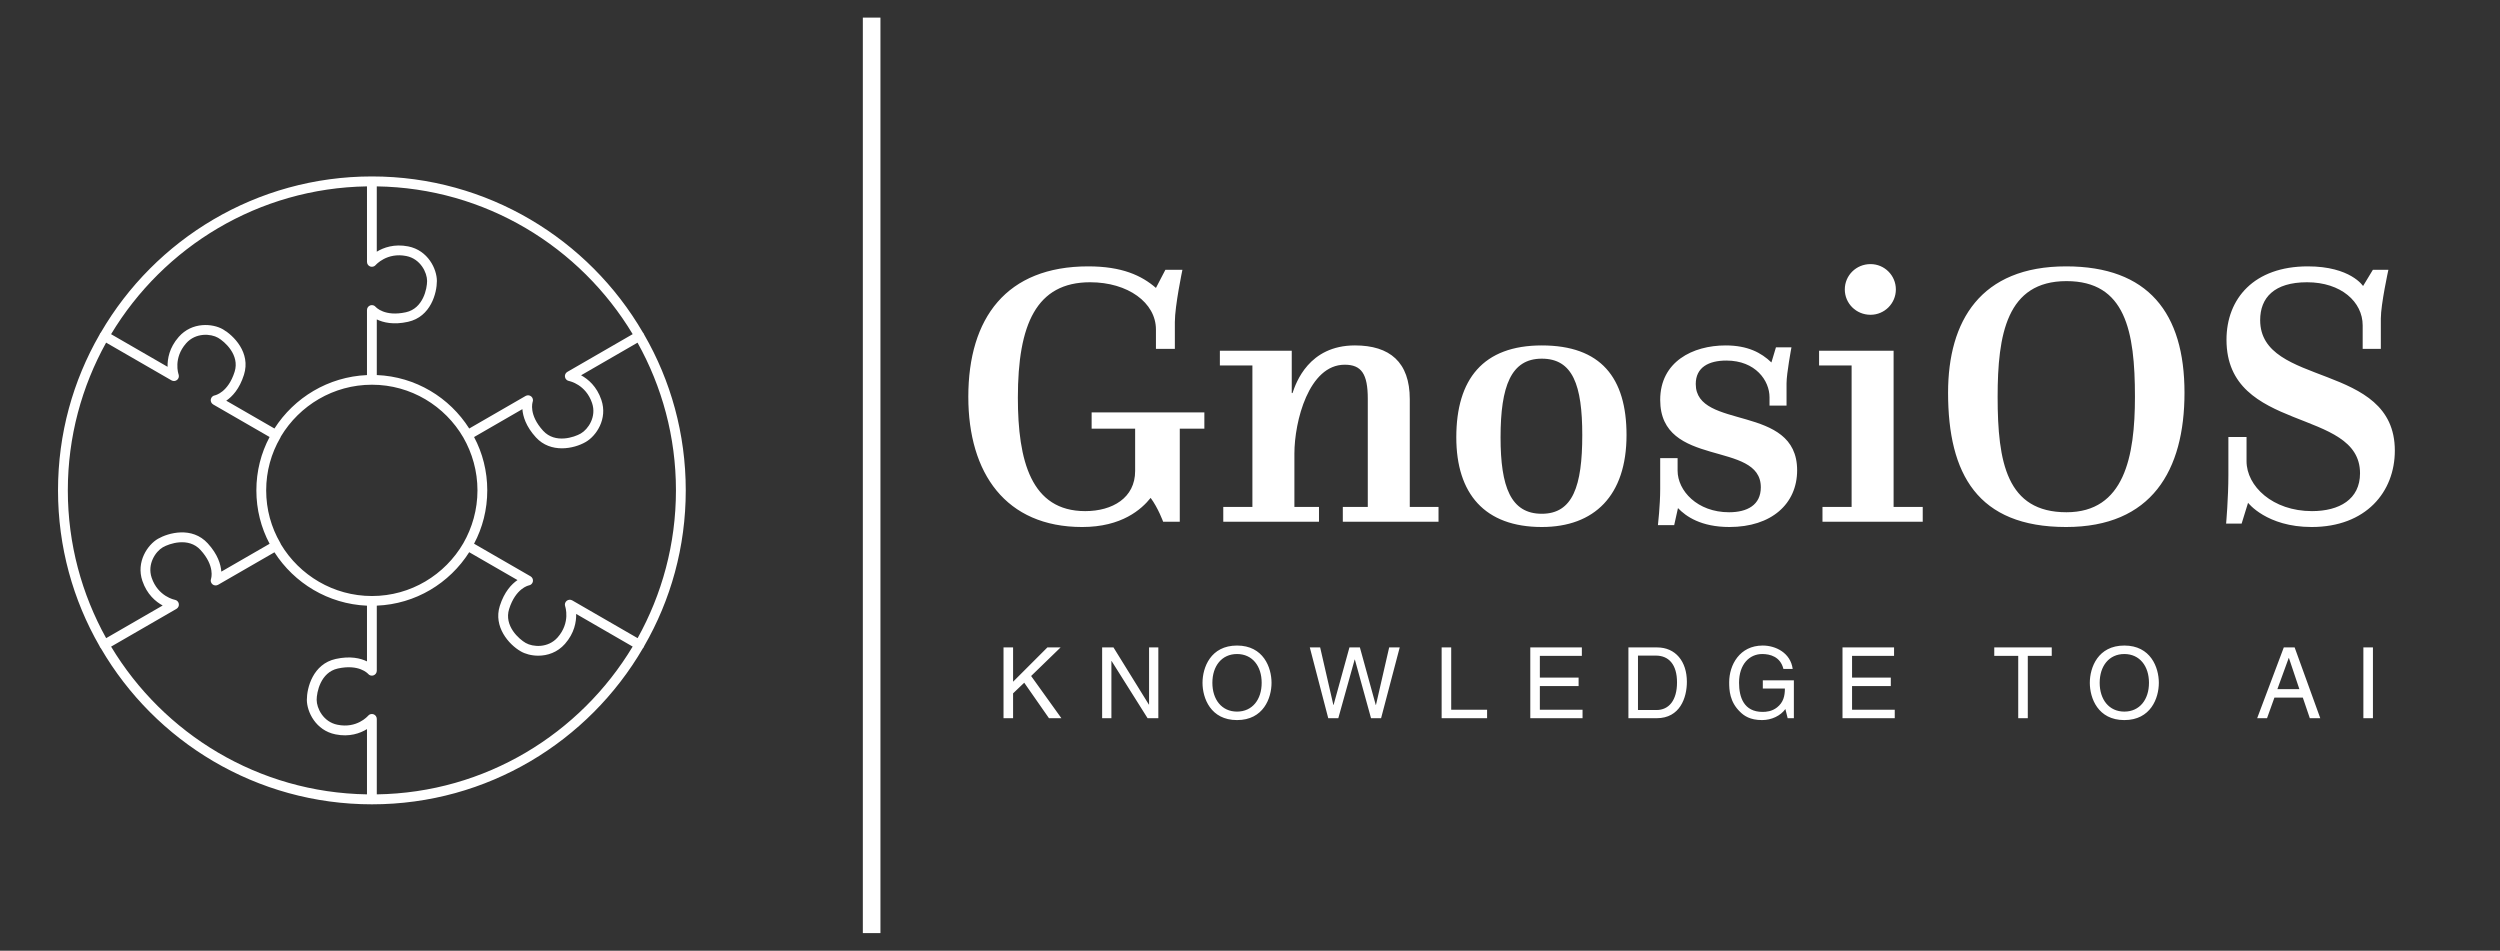 <?xml version="1.0" encoding="UTF-8" standalone="no"?>
<svg
   width="325.8"
   height="123.896"
   viewBox="0 0 426 162"
   class="looka-1j8o68f"
   version="1.1"
   id="svg19"
   sodipodi:docname="gnosiOS_logo (1).svg"
   inkscape:version="1.2.2 (b0a8486541, 2022-12-01)"
   xmlns:inkscape="http://www.inkscape.org/namespaces/inkscape"
   xmlns:sodipodi="http://sodipodi.sourceforge.net/DTD/sodipodi-0.dtd"
   xmlns="http://www.w3.org/2000/svg"
   xmlns:svg="http://www.w3.org/2000/svg">
  <rect x="0" y="0" width="426" height="162" fill="#333333" stroke="none"/>
  <sodipodi:namedview
     id="namedview21"
     pagecolor="#ffffff"
     bordercolor="#ffffff"
     borderopacity="1"
     inkscape:showpageshadow="0"
     inkscape:pageopacity="0"
     inkscape:pagecheckerboard="0"
     inkscape:deskcolor="#ffffff"
     showgrid="false"
     inkscape:zoom="3.0537117"
     inkscape:cx="171.43072"
     inkscape:cy="40.442586"
     inkscape:window-width="1920"
     inkscape:window-height="995"
     inkscape:window-x="0"
     inkscape:window-y="0"
     inkscape:window-maximized="1"
     inkscape:current-layer="svg19" />
  <defs
     id="SvgjsDefs4949" />
  <g
     id="SvgjsG4950"
     featurekey="DUScZC-0"
     transform="matrix(2.228,0,0,2.228,567.461,-290.21)"
     fill="#ffffff"
     style="fill:#ffffff;fill-opacity:1">
    <g
       id="g5"
       style="fill:#ffffff;fill-opacity:1">
      <path
         d="M-205.452,155.797c-0.005-0.012-0.006-0.026-0.013-0.038c-0.008-0.013-0.02-0.021-0.03-0.034   c-0.011-0.016-0.023-0.034-0.034-0.045c-4.15-7.13-11.89-11.93-20.72-11.93c-8.84,0-16.58,4.8-20.73,11.93   c-0.01,0.01-0.02,0.026-0.029,0.039c-0.011,0.014-0.026,0.024-0.035,0.04c-0.006,0.01-0.006,0.021-0.01,0.031   c-0.013,0.024-0.028,0.049-0.035,0.07c-2.02,3.51-3.17,7.57-3.17,11.9c0,4.33,1.15,8.39,3.17,11.9   c0.006,0.019,0.02,0.042,0.032,0.065c0.006,0.013,0.006,0.027,0.013,0.039c0.007,0.012,0.021,0.017,0.029,0.029   c0.011,0.017,0.018,0.036,0.036,0.048c4.15,7.13,11.89,11.93,20.73,11.93c8.83,0,16.57-4.8,20.72-11.93   c0.007-0.007,0.014-0.019,0.021-0.028c0.014-0.017,0.032-0.029,0.043-0.049c0.009-0.016,0.01-0.033,0.016-0.049   c0.008-0.015,0.02-0.03,0.02-0.045c2.03-3.51,3.18-7.58,3.18-11.91s-1.15-8.4-3.18-11.91   C-205.428,155.832-205.442,155.814-205.452,155.797z M-206.308,155.81c0,0.001,0.001,0.001,0.001,0.002l-4.998,2.886   c-0.136,0.079-0.208,0.233-0.181,0.388c0.026,0.154,0.146,0.276,0.3,0.307c0.052,0.01,1.292,0.263,1.773,1.69   c0.356,1.048-0.303,2.007-0.862,2.327c-0.488,0.283-1.958,0.799-2.881-0.209c-1.119-1.226-0.812-2.172-0.8-2.207   c0.055-0.148,0.011-0.315-0.109-0.417c-0.121-0.103-0.294-0.117-0.43-0.039l-4.314,2.491c-1.5-2.369-4.099-3.969-7.069-4.089   v-4.255c0.494,0.239,1.275,0.43,2.387,0.184c1.748-0.385,2.209-2.212,2.209-3.125c0-0.916-0.68-2.342-2.192-2.644   c-1.069-0.208-1.885,0.088-2.405,0.405v-4.995C-217.578,144.63-210.318,149.14-206.308,155.81z M-219.258,171.8   c-1.4,2.41-4.01,4.04-6.99,4.04c-2.95,0-5.54-1.59-6.96-3.95c-0.01-0.03-0.02-0.06-0.04-0.09c0-0.01-0.01-0.01-0.01-0.02   c-0.69-1.18-1.08-2.56-1.08-4.02s0.39-2.84,1.08-4.02c0-0.01,0.01-0.01,0.01-0.02c0.02-0.03,0.03-0.06,0.04-0.09   c1.42-2.36,4.01-3.95,6.96-3.95c2.98,0,5.59,1.63,6.99,4.04c0.68,1.19,1.08,2.57,1.08,4.04   C-218.178,169.23-218.578,170.61-219.258,171.8z M-226.628,144.51L-226.628,144.51l0.001,5.776c0,0.157,0.098,0.298,0.246,0.353   c0.147,0.05,0.314,0.009,0.416-0.11c0.008-0.01,0.854-0.991,2.347-0.692c1.083,0.216,1.588,1.266,1.588,1.907   c0,0.566-0.291,2.1-1.621,2.393c-1.624,0.356-2.287-0.382-2.312-0.41c-0.101-0.122-0.267-0.168-0.416-0.115   c-0.149,0.054-0.249,0.195-0.249,0.354v4.976l0,0c-2.968,0.13-5.567,1.728-7.077,4.086l-3.687-2.127   c0.454-0.309,1.01-0.89,1.354-1.978c0.542-1.703-0.811-3.02-1.601-3.478c-0.792-0.459-2.366-0.585-3.387,0.578   c-0.721,0.819-0.868,1.676-0.853,2.286l-4.321-2.495l0.001-0.002C-242.188,149.14-234.928,144.64-226.628,144.51z M-246.579,156.46   l5.003,2.888c0.135,0.077,0.305,0.062,0.426-0.037c0.121-0.101,0.166-0.266,0.115-0.414c-0.018-0.051-0.421-1.25,0.572-2.382   c0.731-0.833,1.893-0.745,2.447-0.424c0.491,0.284,1.675,1.307,1.263,2.603c-0.501,1.583-1.477,1.792-1.513,1.799   c-0.156,0.026-0.278,0.148-0.307,0.304c-0.028,0.155,0.045,0.312,0.182,0.392l4.314,2.489c0,0.001-0.001,0.001-0.001,0.002   c-0.65,1.22-1.01,2.61-1.01,4.08s0.36,2.86,1.01,4.08c0.001,0.001,0.002,0.003,0.002,0.004l-3.693,2.131   c-0.04-0.547-0.267-1.318-1.035-2.159c-1.205-1.32-3.021-0.808-3.813-0.352c-0.79,0.458-1.682,1.76-1.19,3.218   c0.351,1.035,1.018,1.591,1.553,1.883l-4.324,2.497c0,0-0.001-0.001-0.001-0.002c-1.86-3.35-2.93-7.2-2.93-11.3   C-249.508,163.66-248.438,159.81-246.579,156.46z M-246.198,179.71L-246.198,179.71l4.997-2.887   c0.137-0.079,0.209-0.235,0.182-0.39s-0.148-0.277-0.304-0.305c-0.013-0.002-1.284-0.244-1.773-1.688   c-0.353-1.045,0.303-2.008,0.855-2.328c0.491-0.282,1.967-0.798,2.884,0.208c1.12,1.226,0.814,2.171,0.802,2.206   c-0.055,0.148-0.011,0.315,0.109,0.417c0.121,0.103,0.292,0.116,0.43,0.039l4.312-2.487c1.511,2.357,4.108,3.954,7.076,4.084   c0,0,0,0,0.001,0v4.26c-0.494-0.24-1.277-0.432-2.389-0.187c-1.749,0.385-2.21,2.214-2.21,3.127c0,0.914,0.679,2.339,2.188,2.641   c1.074,0.22,1.891-0.084,2.411-0.402v4.991l0,0C-234.928,190.88-242.188,186.38-246.198,179.71z M-225.878,191.01v-5.773   c0-0.156-0.098-0.296-0.245-0.351c-0.148-0.054-0.313-0.012-0.415,0.107c-0.035,0.041-0.87,0.999-2.354,0.691   c-1.082-0.217-1.585-1.265-1.585-1.905c0-0.566,0.292-2.102,1.621-2.395c1.62-0.355,2.29,0.383,2.314,0.411   c0.101,0.122,0.268,0.17,0.416,0.113c0.148-0.054,0.248-0.194,0.248-0.353v-4.978c2.969-0.12,5.567-1.719,7.068-4.087l3.694,2.131   c-0.454,0.309-1.009,0.892-1.355,1.979c-0.499,1.588,0.686,2.947,1.603,3.473c0.338,0.196,0.819,0.331,1.338,0.331   c0.696,0,1.461-0.242,2.045-0.905c0.721-0.821,0.87-1.679,0.855-2.289l4.321,2.497l0,0   C-210.318,186.38-217.578,190.89-225.878,191.01z M-205.928,179.06c0,0.001-0.001,0.001-0.001,0.002l-5.001-2.888   c-0.135-0.079-0.307-0.063-0.428,0.036c-0.121,0.102-0.166,0.267-0.113,0.415c0.004,0.012,0.428,1.237-0.577,2.382   c-0.732,0.829-1.892,0.741-2.446,0.42c-0.49-0.281-1.672-1.295-1.262-2.598c0.503-1.584,1.475-1.794,1.512-1.801   c0.156-0.027,0.278-0.148,0.306-0.304s-0.045-0.312-0.182-0.392l-4.319-2.493l0,0c0.65-1.22,1.01-2.61,1.01-4.08   c0-1.469-0.36-2.859-1.009-4.078l3.695-2.134c0.04,0.547,0.266,1.318,1.034,2.159c0.564,0.616,1.29,0.837,1.988,0.837   c0.696,0,1.365-0.219,1.821-0.484c0.797-0.455,1.695-1.755,1.198-3.218c-0.349-1.035-1.017-1.592-1.552-1.884l4.318-2.494   c1.868,3.349,2.938,7.197,2.938,11.295C-202.998,171.86-204.068,175.71-205.928,179.06z"
         id="path3"
         style="fill:#ffffff;fill-opacity:1" />
    </g>
  </g>
  <g
     id="SvgjsG4951"
     featurekey="textGroupContainer"
     transform="translate(425.028,3)"
     fill="#ffffff"
     style="fill:#ffffff;fill-opacity:1">
    <rect
       y="0"
       height="1"
       width="1"
       opacity="0"
       id="rect8"
       x="0"
       style="fill:#ffffff;fill-opacity:1" />
    <rect
       y="0"
       x="-278"
       width="3"
       height="156"
       id="rect10"
       style="fill:#ffffff;fill-opacity:1" />
  </g>
  <g
     id="SvgjsG4952"
     featurekey="MdC7pD-0"
     transform="matrix(3.223,0,0,3.223,161.906,24.439)"
     fill="#ffffff"
     style="fill:#ffffff;fill-opacity:1">
    <path
       d="M0.96 13.4 c0 -4.18 2.02 -6.9 6.34 -6.9 c1.78 0 2.82 0.48 3.58 1.14 l0.5 -0.96 l0.9 0 s-0.4 1.9 -0.4 2.76 l0 1.42 l-1 0 l0 -1.02 c0 -1.42 -1.48 -2.5 -3.48 -2.5 c-2.84 0 -3.82 2.22 -3.82 6.1 c0 3.34 0.7 6 3.56 6 c1.44 0 2.64 -0.7 2.64 -2.12 l0 -2.24 l-2.3 0 l0 -0.86 l5.96 0 l0 0.86 l-1.3 0 l0 4.92 l-0.88 0 s-0.26 -0.72 -0.66 -1.26 c-0.48 0.6 -1.52 1.54 -3.62 1.54 c-4.04 0 -6.02 -2.84 -6.02 -6.88 z M14.44 20 l0 -0.78 l1.54 0 l0 -7.48 l-1.72 0 l0 -0.78 l3.8 0 l0 2.24 l0.04 0 c0.18 -0.54 0.86 -2.52 3.3 -2.52 c1.84 0 2.9 0.88 2.9 2.84 l0 5.7 l1.52 0 l0 0.78 l-5.06 0 l0 -0.78 l1.32 0 l0 -5.72 c0 -1.32 -0.34 -1.8 -1.22 -1.8 c-1.9 0 -2.66 3 -2.66 4.7 l0 2.82 l1.3 0 l0 0.78 l-5.06 0 z M26.76 15.54 c0 -3.08 1.42 -4.86 4.52 -4.86 c3.12 0 4.48 1.7 4.48 4.74 c0 3.2 -1.7 4.86 -4.48 4.86 c-3.02 0 -4.52 -1.76 -4.52 -4.74 z M31.28 19.58 c1.64 0 2.14 -1.46 2.14 -4.16 c0 -2.64 -0.5 -4.04 -2.14 -4.04 c-1.62 0 -2.18 1.44 -2.18 4.16 c0 2.62 0.54 4.04 2.18 4.04 z M37.42 20.18 c0 0 0.12 -1.04 0.12 -1.9 l0 -1.64 l0.92 0 l0 0.66 c0 1.06 1.04 2.2 2.72 2.2 c0.96 0 1.68 -0.38 1.68 -1.32 c0 -2.5 -5.32 -0.98 -5.32 -4.62 c0 -2.02 1.72 -2.88 3.46 -2.88 c1.16 0 1.88 0.38 2.42 0.9 l0.24 -0.8 l0.82 0 s-0.26 1.38 -0.26 1.9 l0 1.18 l-0.9 0 l0 -0.44 c0 -0.88 -0.74 -1.94 -2.28 -1.94 c-0.94 0 -1.62 0.36 -1.62 1.24 c0 2.46 5.36 1.02 5.36 4.56 c0 1.78 -1.36 3 -3.58 3 c-1.5 0 -2.3 -0.56 -2.72 -1 l-0.2 0.9 l-0.86 0 z M46.12 20 l0 -0.78 l1.54 0 l0 -7.48 l-1.72 0 l0 -0.78 l3.94 0 l0 8.26 l1.54 0 l0 0.78 l-5.3 0 z M47.3 7.72 c0 -0.74 0.6 -1.34 1.36 -1.34 c0.74 0 1.34 0.6 1.34 1.34 s-0.6 1.34 -1.34 1.34 c-0.76 0 -1.36 -0.6 -1.36 -1.34 z M52.76 13.18 c0 -3.8 1.72 -6.68 6.24 -6.68 c4.34 0 6.26 2.46 6.26 6.68 c0 4.12 -1.74 7.1 -6.26 7.1 c-4.68 0 -6.24 -2.8 -6.24 -7.1 z M59.02 19.5 c3.06 0 3.62 -2.94 3.62 -6.1 c0 -3.48 -0.5 -6.12 -3.62 -6.12 c-3.16 0 -3.64 2.82 -3.64 6.12 c0 3.46 0.48 6.1 3.64 6.1 z M67.46 20.1 c0 0 0.12 -1.34 0.12 -2.58 l0 -2 l0.96 0 l0 1.28 c0 1.32 1.38 2.64 3.46 2.64 c1.44 0 2.54 -0.62 2.54 -2 c0 -3.5 -7.06 -2.1 -7.06 -7.06 c0 -2.18 1.46 -3.88 4.3 -3.88 c2.26 0 2.92 1.04 2.92 1.04 l0.52 -0.86 l0.82 0 s-0.4 1.82 -0.4 2.58 l0 1.6 l-0.96 0 l0 -1.24 c0 -1.24 -1.14 -2.28 -2.94 -2.28 c-1.74 0 -2.48 0.82 -2.48 2 c0 3.58 7.12 2.18 7.12 6.9 c0 2.18 -1.52 4.04 -4.4 4.04 c-2.38 0 -3.36 -1.28 -3.36 -1.28 l-0.34 1.1 l-0.82 0 z"
       id="path13"
       style="fill:#ffffff;fill-opacity:1" />
  </g>
  <g
     id="SvgjsG4953"
     featurekey="Pp8M4q-0"
     transform="matrix(0.84,0,0,0.84,169.723,105.582)"
     fill="#ffffff"
     style="fill:#ffffff;fill-opacity:1">
    <path
       d="M3.46 14.96 l0 5.04 l-1.94 0 l0 -14.36 l1.94 0 l0 6.96 l6.96 -6.96 l2.68 0 l-5.98 5.8 l6.14 8.56 l-2.52 0 l-5.02 -7.2 z M31.044 17.24 l0 -11.6 l1.88 0 l0 14.36 l-2.18 0 l-7.3 -11.6 l-0.04 0 l0 11.6 l-1.88 0 l0 -14.36 l2.3 0 l7.18 11.6 l0.04 0 z M53.888 12.82 c0 -3.38 -1.88 -5.84 -5 -5.84 s-5 2.46 -5 5.84 s1.88 5.84 5 5.84 s5 -2.46 5 -5.84 z M55.888 12.82 c0 3.1 -1.64 7.56 -7 7.56 s-7 -4.46 -7 -7.56 s1.64 -7.56 7 -7.56 s7 4.46 7 7.56 z M72.752 8.1 l-3.32 11.9 l-2.04 0 l-3.74 -14.36 l2.1 0 l2.68 11.68 l0.04 0 l3.22 -11.68 l2.12 0 l3.22 11.68 l0.04 0 l2.68 -11.68 l2.14 0 l-3.78 14.36 l-2.04 0 l-3.28 -11.9 l-0.04 0 z M92.336 5.64 l0 12.64 l7.28 0 l0 1.72 l-9.22 0 l0 -14.36 l1.94 0 z M118.98 18.28 l0 1.72 l-10.6 0 l0 -14.36 l10.46 0 l0 1.72 l-8.52 0 l0 4.4 l7.86 0 l0 1.72 l-7.86 0 l0 4.8 l8.66 0 z M128.284 20 l0 -14.36 l5.82 0 c3.74 0 6.04 2.84 6.04 6.98 c0 3.22 -1.4 7.38 -6.12 7.38 l-5.74 0 z M130.224 7.3 l0 11.04 l3.76 0 c2.52 0 4.16 -1.98 4.16 -5.6 s-1.66 -5.44 -4.3 -5.44 l-3.62 0 z M155.548 13.98 l0 -1.66 l6.3 0 l0 7.68 l-1.26 0 l-0.46 -1.86 c-0.98 1.36 -2.78 2.24 -4.74 2.24 c-2.46 0 -3.66 -0.9 -4.4 -1.62 c-2.2 -2.08 -2.26 -4.54 -2.26 -6.06 c0 -3.5 2.12 -7.44 6.8 -7.44 c2.68 0 5.66 1.52 6.08 4.74 l-1.88 0 c-0.62 -2.5 -2.72 -3.02 -4.3 -3.02 c-2.58 0 -4.7 2.06 -4.7 5.82 c0 2.92 0.96 5.92 4.78 5.92 c0.72 0 1.88 -0.08 2.94 -0.92 c1.26 -1 1.58 -2.28 1.58 -3.82 l-4.48 0 z M182.312 18.28 l0 1.72 l-10.6 0 l0 -14.36 l10.46 0 l0 1.72 l-8.52 0 l0 4.4 l7.86 0 l0 1.72 l-7.86 0 l0 4.8 l8.66 0 z M202.5 7.36 l0 -1.72 l11.66 0 l0 1.72 l-4.86 0 l0 12.64 l-1.94 0 l0 -12.64 l-4.86 0 z M233.884 12.82 c0 -3.38 -1.88 -5.84 -5 -5.84 s-5 2.46 -5 5.84 s1.88 5.84 5 5.84 s5 -2.46 5 -5.84 z M235.884 12.82 c0 3.1 -1.64 7.56 -7 7.56 s-7 -4.46 -7 -7.56 s1.64 -7.56 7 -7.56 s7 4.46 7 7.56 z M265.092 15.82 l-5.76 0 l-1.5 4.18 l-2 0 l5.4 -14.36 l2.2 0 l5.2 14.36 l-2.12 0 z M259.932 14.1 l4.46 0 l-2.12 -6.32 l-0.04 0 z M279.316 5.64 l0 14.36 l-1.94 0 l0 -14.36 l1.94 0 z"
       id="path16"
       style="fill:#ffffff;fill-opacity:1" />
  </g>
</svg>
